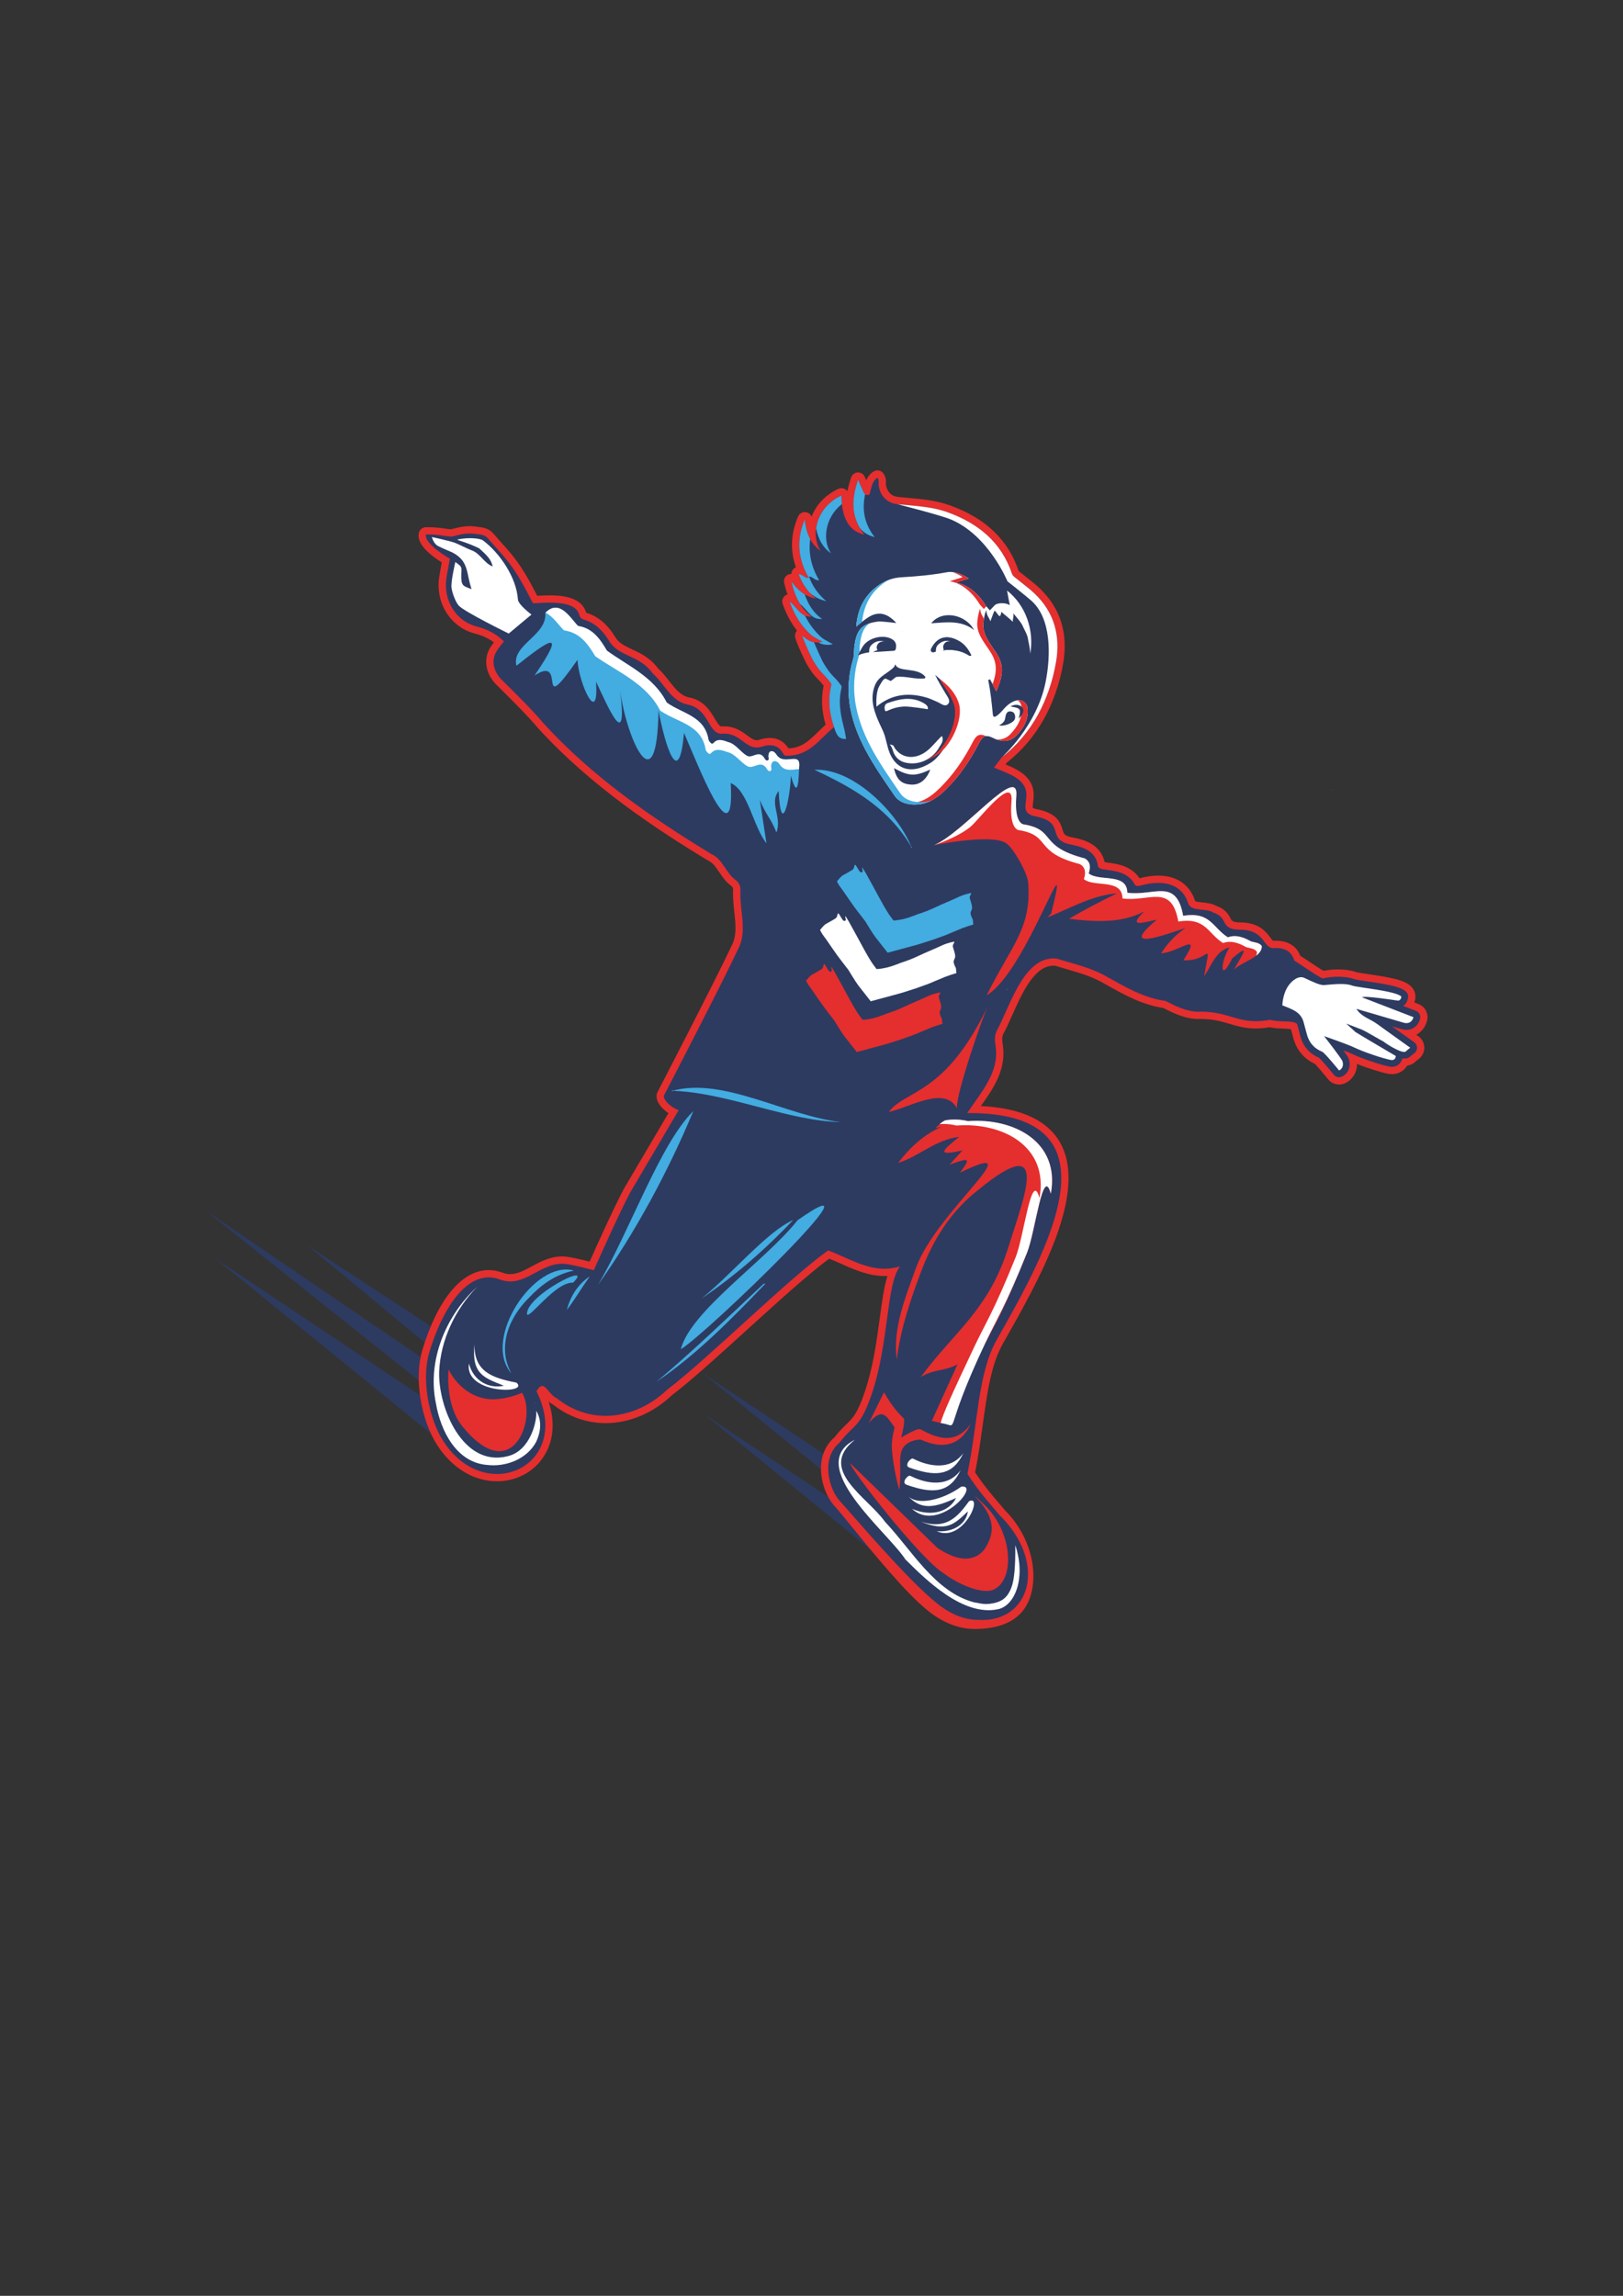 <?xml version="1.0" encoding="UTF-8"?> <svg xmlns="http://www.w3.org/2000/svg" xmlns:xlink="http://www.w3.org/1999/xlink" xmlns:xodm="http://www.corel.com/coreldraw/odm/2003" xml:space="preserve" width="210mm" height="297mm" version="1.1" style="shape-rendering:geometricPrecision; text-rendering:geometricPrecision; image-rendering:optimizeQuality; fill-rule:evenodd; clip-rule:evenodd" viewBox="0 0 21000 29700"><rect x="0" y="0" width="21000" height="29700" fill="#333333" stroke="none"/> <defs> <style type="text/css"> .str0 {stroke:#557EBF;stroke-width:15.07;stroke-linecap:round;stroke-linejoin:round;stroke-miterlimit:22.926} .fil5 {fill:none} .fil0 {fill:#2D3B61} .fil4 {fill:#43ACE1} .fil3 {fill:#CDE5EA} .fil1 {fill:#E52E2E} .fil2 {fill:white} </style> </defs> <g id="Слой_x0020_1">  <path class="fil0" d="M2793.78 16286.39c1090.21,804.03 2180.36,1607.91 3270.58,2411.85l-3270.58 -2411.85z"></path> <path class="fil0" d="M2793.78 16286.39l3383.19 2259.05c87.29,58.33 110.79,176.32 52.52,263.59 -58.3,87.22 -176.23,110.73 -263.51,52.47 -4.88,-3.28 -9.77,-6.9 -14.24,-10.54l-3157.96 -2564.57z"></path> <path class="fil0" d="M9107.21 18291.76c1072.69,790.97 2145.38,1582.03 3218.01,2373.07l-3218.01 -2373.07z"></path> <path class="fil0" d="M9107.21 18291.76l3330.7 2220.33c87.27,58.21 110.85,176.1 52.66,263.45 -58.16,87.28 -176.09,110.87 -263.45,52.69 -4.96,-3.28 -9.96,-7.06 -14.51,-10.68l-3105.4 -2525.79z"></path> <path class="fil0" d="M9080.97 17756.02c1090.13,803.86 2180.34,1607.9 3270.55,2411.77l-3270.55 -2411.77z"></path> <path class="fil0" d="M9080.97 17756.02l3383.18 2259.04c87.2,58.26 110.69,176.25 52.45,263.45 -58.26,87.27 -176.23,110.79 -263.45,52.54 -4.89,-3.28 -9.83,-6.92 -14.3,-10.46l-3157.88 -2564.57z"></path> <path class="fil0" d="M2653.07 15654.35c1351.21,996.45 2702.5,1992.9 4053.78,2989.33l-4053.78 -2989.33z"></path> <path class="fil0" d="M2653.07 15654.35l4166.41 2836.61c86.65,59.01 109.09,177.14 50.08,263.86 -59.02,86.65 -177.14,109.13 -263.81,50.1 -3.89,-2.59 -7.95,-5.66 -11.51,-8.51l-3941.17 -3142.06z"></path> <path class="fil0" d="M3973.39 16108.42c911.18,671.8 1822.29,1343.75 2733.46,2015.69l-2733.46 -2015.69z"></path> <path class="fil0" d="M3973.39 16108.42l2846.09 1862.97c87.83,57.48 112.38,175.27 54.88,263.1 -57.47,87.85 -175.32,112.47 -263.09,54.9 -5.91,-3.84 -11.73,-8.15 -17.03,-12.56l-2620.85 -2168.41z"></path> <path class="fil0" d="M12610.38 21026.71c-192.31,0 -390.65,-77.86 -573.59,-225.36 -290.35,-234 -704.04,-742.11 -977.6,-1078.48 -102.84,-126.28 -184.05,-226.11 -231.35,-277.83 -88.66,-97.1 -171.15,-296.65 -156.91,-490.39 9.92,-134.6 65.58,-247.83 161.08,-327.71 58.3,-76.2 106.34,-122.93 148.96,-164.24 88.64,-86.03 152.6,-148.19 250.14,-433.26 112.04,-327.37 158.38,-670.34 199.25,-972.93 34.14,-252.77 62.58,-463.75 121.89,-604.35 -35.72,5.32 -71.45,7.97 -107.94,7.97 -196.05,-0.02 -374.24,-79.27 -546.5,-156.02 -56.92,-25.32 -115.6,-51.42 -174.97,-74.72 -264.56,190.06 -681.24,568.63 -1084.63,935.04 -373.47,339.49 -726.45,660.1 -973.71,848.34 -237.89,226.11 -531.98,350.59 -828.3,350.59 -235.05,0 -460.96,-80.1 -653.59,-231.57 -52.45,-25.95 -90.07,-70.53 -120.42,-106.68 -14.92,-17.8 -37.4,-44.36 -47.45,-48.14 0.02,0.91 -6.9,5.58 -19.18,22.96 141.42,299.72 143.99,585.36 6.7,806.67 -120.12,193.54 -333.85,309.07 -571.75,309.07 -284.24,0 -552.24,-163.33 -735.02,-448.2 -207.7,-323.32 -289.34,-844.98 -185.94,-1187.6 189.31,-627.5 493.4,-1002.16 813.51,-1002.16 53.18,-0.02 107.09,10.05 160.25,29.92 40.41,15.21 79.41,22.53 119.38,22.53 104.16,0 199.05,-51.26 299.52,-105.55 112.2,-60.64 228.15,-123.35 369.99,-123.35 11.39,0 22.88,0.42 34.61,1.25 78.91,5.79 267.35,52.82 349.46,73.96 66.79,-150.01 321.71,-719.66 455.31,-970.69l601.97 -1022.06c-84.33,-43.47 -181.67,-133.32 -170.44,-216.34 0.77,-5.38 2.38,-10.62 4.89,-15.35 7.45,-14.38 747.71,-1439.91 972.79,-1921.74 60.78,-130.11 44.44,-281.86 27.06,-442.53 -9.97,-93.15 -20.37,-189.42 -14.3,-281.58 -1.33,-35.11 -11.93,-57.58 -40.82,-81.43 -63.35,-44.04 -106.4,-107.66 -147.97,-169.19 -46.8,-69.22 -90.98,-134.58 -164.45,-166.88 -1.88,-0.85 -3.78,-1.82 -5.52,-2.87 -655.75,-398.17 -1495.14,-950.13 -2170.85,-1690.3 -150.14,-176.04 -316.13,-340.74 -476.52,-500.1l-55.04 -54.57c-141.57,-129.22 -174.66,-311.09 -80.81,-451.19 22.82,-34.06 44.38,-62.5 63.98,-87.28 -82.53,-72.5 -177.37,-120.2 -301.62,-152.58 -288,-75.07 -470.66,-365.32 -424.82,-675.09 7.7,-51.83 28.82,-166.11 39.42,-222.55 -107.79,-65.05 -336.01,-220.28 -302.23,-349.34 5.38,-20.51 23.65,-34.89 44.85,-35.24l25.12 -0.2c98.67,0 161.66,9.49 212.25,17.09 33.64,5.02 62.93,9.41 95.58,9.9 95.66,-27.7 169.39,-40.6 231.69,-40.6 17.6,-0.02 33.7,0.97 48.85,2.87l37.26 4.15c80.15,8.8 138.06,15.17 190.8,77.05 40.33,47.37 76.82,88.05 111.15,126.36 136.9,152.64 245.04,273.28 426.99,629.31 13.55,26.36 24.21,47.03 33.14,62.79l1.82 -0.14c52.75,-3.09 118.39,-6.98 184.66,-6.98 155.33,0 367.97,17.88 422.54,172.69l4.82 12.48c9.97,26.72 12.68,31.33 27.34,35.52 141.07,40.25 256.68,135.83 353.31,292.32 55.76,94.89 141.35,134.73 240.49,180.93 105.85,49.18 225.56,104.91 322.05,237.56 53.24,47.64 97.74,104.36 140.74,159.2 79.52,101.38 154.59,197.1 275.02,226.69 176.94,28.67 251.8,154.18 311.94,255.06 45.7,76.6 74.22,120.56 121.67,123.07 12.36,-1.04 24.2,-1.52 35.66,-1.52 127.83,-0.02 209.73,60.7 275.51,109.53 52.96,39.27 94.81,70.26 149.79,70.26 21.3,0 43.97,-4.52 69.08,-13.88 1.55,-0.65 3.15,-1.13 4.75,-1.54 36.15,-9.22 68.23,-13.67 98.09,-13.67 89.38,-0.02 158.79,41.87 206.3,124.46 5.79,9.99 8.38,12.08 8.86,12.42 1.82,-0.28 7.53,-0.89 9.35,-0.97 201.21,-3.22 309.85,-109.82 435.65,-233.23 36.02,-35.38 72.98,-71.73 113.17,-106.2 -56.71,-178.63 -68.04,-343.39 -34.69,-502.81l2.82 -11.89c1.01,-4.59 2.64,-11.35 3.39,-16.32 -38.17,-51 -63.41,-76.95 -87.77,-102.07 -40.31,-41.43 -75.06,-77.23 -145.27,-196.96 -1.36,-2.29 -139.46,-285.06 -141.34,-335.93 -0.68,-19.12 10.32,-36.76 27.76,-44.66 6.15,-2.8 12.78,-4.17 19.41,-4.17 3,-0.02 5.99,0.28 8.93,0.91 -93.2,-103.41 -163.83,-226.41 -218.73,-379.7 -6.96,-19.62 -0.42,-41.43 16.26,-53.79 8.36,-6.21 18.21,-9.28 28.12,-9.28 9.85,0 19.66,3.07 28.04,9.28 9.69,7.12 18.83,14.73 27.55,22.6 -35.91,-75.76 -59.51,-156.06 -78.69,-235.52 -5.36,-22.05 5.72,-44.8 26.44,-54.07 6.29,-2.87 12.78,-4.2 19.32,-4.2 15.02,-0.02 29.65,7.18 38.73,20.24 26.52,38.01 53.87,70.54 82.8,97.89 -28.51,-46.28 -51.89,-95.44 -70.38,-148.13 -5.16,-14.79 -2.65,-31.19 6.76,-43.74 8.94,-12.01 22.88,-18.99 37.76,-18.99 0.77,0 1.52,0 2.23,0 11.02,0.57 20.93,2.51 30.06,5.32 -95.98,-225.3 -94.75,-454.83 4.19,-683.95 7.48,-17.52 24.63,-28.46 43.18,-28.46 2.53,0 4.96,0.2 7.47,0.55 21.28,3.41 37.54,20.79 39.56,42.21 7.06,76.81 22.6,143.44 46.95,200.44 -1.31,-52.39 5.24,-106.6 19.95,-160.04 46.91,-170.45 167.81,-308.24 340.41,-388.12 6.29,-2.95 13.05,-4.41 19.81,-4.41 8.8,0 17.53,2.45 25.12,7.26 13.47,8.5 21.77,23.23 21.97,39.21 1.98,130.32 17.94,218.52 53.66,295.06 18.45,39.47 40.4,71.24 67.89,96.69 -103.04,-219.27 -59.8,-428.45 1.54,-609.71 6.29,-18.43 23.16,-31.11 42.55,-32.02 0.71,0 1.4,0 2.17,0 18.59,0 35.5,10.96 43.11,28.13l24.73 56.56c16.45,37.75 30.25,69.57 44.97,100.68 0.59,-2.31 6.98,-25.17 9.57,-34.47 15.9,-58.95 34.04,-125.72 102.82,-170.16 7.97,-5.1 16.75,-7.54 25.55,-7.54 14.66,-0.02 28.96,6.77 38.23,19.41 26.27,36.19 25.46,73.88 24.84,101.43 -0.19,10.19 -0.49,19.9 0.7,27.35 18.51,113.58 92.29,184.96 202.53,195.78 36.73,3.62 73.53,6.84 110.32,10.04 182.44,15.83 371.09,32.3 550.39,97.54 444.81,161.92 724.83,429.86 856.29,818.95 4.95,14.72 14.85,22.75 33.48,36.85 5.82,4.31 11.51,8.64 17.09,13.31 25.77,21.28 52.05,41.94 78.36,62.59 52.07,40.86 105.77,83.16 154.95,130.33 256.41,245.44 353.87,557.79 289.54,928.34 -91.51,527.81 -338.17,961.91 -713.52,1255.98l-60.4 78.71c59.23,23.85 109.37,45.63 152.5,66.22 266.34,126.96 245.71,290.36 232.11,398.5 -10.64,84.15 -14.3,113.11 61.6,135.99 244.27,43.81 290.03,133.48 321.16,237.42 19.42,64.67 33.42,111.43 181.12,135.99 172.83,37.6 334.88,100.88 368.72,308.86 15.17,6.49 54.21,11.73 83.66,15.7 116.86,15.76 293.45,39.56 384.7,208.39 3.78,-1.6 12.42,-3.48 20.79,-5.36 6.23,-1.4 12.36,-2.73 18.43,-3.77 76.28,-21.07 153.49,-32.24 225.28,-32.24 219.98,0 374.24,107.39 434.66,302.59 18.29,30.71 63.29,37.4 134.17,44.52 56.32,5.71 114.49,11.51 163.26,40.74 106,35.52 137.73,94.95 161.02,138.5 25.55,47.92 42.42,79.6 183.16,79.6l4.76 0c205.53,9 277.58,104.8 330.26,174.71 35.03,46.51 49.96,62.85 79.47,62.85 10.73,-0.77 22.38,-1.11 33.56,-1.11 140.75,-0.02 233.58,60.2 276.2,179.16 29.19,18.22 67.9,43.81 118.69,77.81 49.54,32.98 173.22,115.73 214.12,134.72 57.08,-13.06 125.17,-20.23 193.32,-20.23 62.81,-0.02 153.02,6.13 228.51,35.02 25.63,6.05 93.76,16.1 148.88,24.27 343.76,50.92 477.58,82.19 543.08,156 31.13,35.1 41.65,82.96 28.32,127.9 -5.36,24.96 -14,45.76 -24.27,62.85l100.07 38.58c61.02,23.66 96.26,87.42 83.62,151.61 -4.51,22.81 -25.1,100.69 -100.25,149.93 -29.84,19.41 -64.18,31.27 -100.47,34.75 59.45,42.48 103.54,74.03 105.22,75.21 35.3,25.12 56.36,65.86 56.66,109.05 0.24,43.26 -20.45,84.14 -55.26,109.55 -18.13,13.17 -33.36,25.95 -36.15,28.52 0.08,0 -4.12,4.47 -5.93,6.35 -28.44,27.35 -64.54,41.94 -107.37,43.68 -11.22,25.04 -27.55,46.96 -48.28,64.46 -23.02,19.32 -62.24,42.22 -118.96,42.22 -14.69,-0.02 -29.94,-1.54 -45.35,-4.61 -102.54,-20.52 -320.58,-91.19 -466.54,-155.66 0.28,0.99 0.56,1.9 0.89,2.87 45.45,152.99 -48.61,252.57 -122.85,282.21 -15.86,6.41 -32.79,9.7 -50.02,9.7 -40.8,0 -79.05,-18.2 -104.72,-49.96 -78.99,-97.6 -155.45,-184.6 -181.69,-209.8 -137.91,-60.91 -226.82,-168.97 -264.28,-321.41 -4.93,-20.37 -10.54,-40.61 -16.12,-60.78l-1.36 -4.94c-6.1,-21.78 -11.61,-41.87 -16.72,-61.88 -23.39,-10.07 -94.73,-12.78 -134.3,-14.24 -62.91,-2.38 -124.04,-5.72 -179.8,-18.91 -64.31,11.43 -123.48,16.95 -180.62,16.95 -128.95,0 -223.76,-28.12 -324.22,-57.91 -108.05,-32.1 -219.91,-65.3 -388.6,-65.3 -11.42,0 -23.32,0.14 -35.39,0.49 -150.76,-1.82 -295.46,-69.83 -431.1,-140.38 -271.79,-39.21 -505.48,-170.51 -731.59,-297.5l-54.11 -30.34c-147.46,-82.41 -312.04,-129.84 -471.19,-175.68 -49.6,-14.32 -99.22,-28.6 -148.4,-43.89 -10.84,-1.1 -21.56,-1.6 -32.08,-1.6 -278.17,0 -443.82,371.87 -576.94,670.54 -39.69,89.1 -77.15,173.25 -114.27,239.52 -18.81,38.73 -23.02,84.43 -12.84,150.65 54.11,312.41 -113.71,549.98 -276.14,779.73 -15.55,22.11 -31.19,44.16 -46.62,66.43 543.46,10.74 902.55,159.97 1067.96,443.99 363.86,624.92 -269.66,1741.02 -732.14,2555.93 -160.2,282.14 -213.57,666.51 -270.1,1073.54 -28.28,204.14 -57.61,415.06 -101.63,630.63 107.64,168.91 231.13,313.35 322.11,419.67 30.24,35.24 57.01,66.71 79.12,93.98 312.28,306.21 420.64,711.16 285.78,1042.41 -108.49,266.32 -362.81,413.87 -643.96,413.87z"></path> <path class="fil1" d="M11353.27 6085.11c-17.58,0 -35.24,4.88 -51.08,15.07 -48.12,31.13 -76.1,71.59 -94.26,111.84 -5.97,-13.75 -12.34,-28.32 -19.18,-43.89 -15.13,-34.25 -49.05,-56.23 -86.23,-56.23 -1.46,-0.02 -2.79,0 -4.27,0.08 -38.76,1.74 -72.62,27.14 -85.1,63.96 -18.77,55.67 -36.43,115.7 -48.63,179.18 -7.02,-9.91 -16.06,-18.49 -26.72,-25.19 -15.19,-9.62 -32.65,-14.5 -50.18,-14.5 -13.45,-0.02 -26.99,2.93 -39.63,8.72 -165.34,76.54 -286.61,203.01 -346.81,360 -12.06,-30.22 -39.42,-52.82 -72.84,-58.18 -5,-0.79 -9.99,-1.19 -14.87,-1.19 -37.1,-0.02 -71.44,21.98 -86.59,56.92 -94.93,220.12 -104.58,440.46 -29.01,657.31 -15.48,6.33 -29.23,16.95 -39.63,30.83 -11.99,16.04 -18.41,35.23 -18.63,54.77 -0.56,0 -1.05,0 -1.52,0 -12.98,0 -26.17,2.73 -38.67,8.3 -41.37,18.61 -63.62,64.12 -52.88,108.22 12,49.74 25.75,99.84 42.91,149.02 -10.74,3.07 -20.94,8.09 -30.22,14.99 -33.26,24.69 -46.53,68.39 -32.57,107.45 48.63,135.42 109.05,248.24 185.79,345.29 -17.07,18.08 -26.72,42.48 -25.81,68.31 2.51,69.12 146.31,355.53 147.77,357.98 73.06,124.6 111.49,164.09 152.09,205.96 20.47,20.99 41.51,42.7 70.96,80.44 -0.62,2.51 -1.19,4.96 -1.68,7.33 -33.21,158.64 -24.49,321.84 26.79,497.1 -32.37,29.09 -62.57,58.82 -92.16,87.85 -119.85,117.63 -215.23,211.26 -387.63,219.35 -55.81,-88.7 -138.28,-135.5 -239.52,-135.5 -33.84,0 -69.71,5.03 -109.76,15.21 -3.26,0.77 -6.35,1.74 -9.47,2.93 -19.88,7.32 -37.06,10.96 -52.69,10.96 -37.59,-0.02 -69.14,-22.06 -121.67,-60.98 -71.43,-52.88 -160.25,-118.74 -303.63,-118.74 -11.51,-0.02 -23.3,0.42 -35.25,1.33 -22.58,-3.64 -46.26,-40.62 -81.62,-100 -61.31,-102.78 -145.12,-243.21 -344.24,-277.47 -102.9,-26.58 -169.33,-111.28 -246.08,-209.16 -43.31,-55.2 -88.05,-112.25 -142.67,-161.86 -103.04,-139.54 -227.3,-197.45 -337.34,-248.59 -95.78,-44.6 -171.41,-79.74 -219.15,-161.09 -102.62,-166.12 -224.79,-267.86 -374.38,-312.63 -1.17,-2.89 -2.35,-6.01 -3.34,-8.72 -1.72,-4.63 -3.48,-9.22 -5.3,-13.83 -73.18,-202.06 -368.81,-201.98 -466.13,-201.98 -56.3,-0.02 -111.7,2.65 -159.36,5.38 -5.5,-10.42 -11.57,-22.19 -18.34,-35.38 -184.67,-361.55 -294.71,-484.13 -433.9,-639.36 -34.65,-38.66 -70.47,-78.63 -110.38,-125.44 -64.79,-76.14 -137.43,-84.07 -221.58,-93.29 -11.43,-1.27 -23.58,-2.59 -36.69,-4.19 -17.58,-2.1 -35.93,-3.21 -54.5,-3.21 -65.29,0 -141.13,12.92 -237.76,40.47 -26.94,-0.91 -51.92,-4.67 -82.55,-9.28 -52.1,-7.81 -117.06,-17.5 -219.21,-17.5 -8.35,-0.02 -16.95,0.06 -25.81,0.2 -42.34,0.61 -79.05,29.44 -89.79,70.4 -37.67,144.14 147.97,292.33 295.53,384.63 -11.29,60.69 -27.13,148.33 -33.7,192.29 -49.38,333.62 148.19,646.47 459.58,727.62 99.75,26.02 179.1,62.37 248.16,114.49 -12.06,16.25 -24.76,33.97 -37.81,53.51 -107.02,159.68 -71.58,365.31 88.12,512.25l53.88 53.5c159.68,158.53 324.82,322.48 472.45,495.73 0.71,0.81 1.46,1.6 2.18,2.43 679.81,744.57 1522.83,1298.96 2181.25,1698.73 3.56,2.16 7.26,4.13 10.95,5.74 61,26.85 99.7,83.99 144.5,150.2 41.23,60.98 87.9,129.98 159.42,181.12 14.3,12.28 19.74,21.7 21,45.07 -5.58,94.6 4.81,191.17 14.85,284.59 16.62,153.97 32.24,299.39 -22.94,417.5 -224.66,480.98 -964.49,1905.6 -971.88,1919.97 -4.95,9.64 -8.31,20.02 -9.77,30.78 -12.56,92.63 67.81,183.21 152.64,239.22l-577.12 979.84c-0.69,1.18 -1.32,2.39 -1.95,3.58 -126.97,238.45 -355.62,746.72 -440.6,937.27 -94.37,-23.81 -246.84,-60.14 -319.2,-65.38 -12.76,-0.97 -25.45,-1.47 -38.01,-1.47 -153.77,0 -280.54,68.59 -392.46,129.07 -95.03,51.36 -184.81,99.91 -277.05,99.91 -34.26,0 -67.82,-6.41 -102.84,-19.54 -58.39,-21.91 -117.84,-32.99 -176.71,-32.99 -347.25,0 -660.24,377.45 -858.8,1035.65 -106.8,354.34 -22.82,893.19 191.38,1226.83 191.74,298.59 474.08,469.82 774.85,469.82 254.25,-0.02 483.01,-123.92 611.74,-331.34 122.3,-197.18 140.99,-440.73 56.64,-699.5 17.31,14.72 36.57,28.54 58.27,39.7 200.16,156.27 434.73,238.82 678.98,238.82 307.69,-0.02 612.58,-128.53 858.94,-361.82 248.73,-189.7 601.48,-510.09 974.73,-849.24 391.92,-356.11 796.56,-723.71 1059.6,-916.61 50.45,20.43 100.38,42.7 149.23,64.39 176.75,78.62 359.45,159.98 565.55,159.98 12.91,0 25.61,-0.36 38.29,-0.91 -44.48,141.35 -69.7,327.63 -98.85,543.93 -40.62,300.41 -86.58,640.95 -197.18,963.91 -93.9,274.41 -151.33,330.16 -238.39,414.65 -42.97,41.79 -91.55,88.88 -150.42,165.35 -103.02,88.05 -163.05,211.26 -173.8,357.08 -15.13,206.93 73.61,421.05 169.11,525.63 46.44,50.73 127.21,150.01 229.55,275.79 275,337.84 690.44,848.34 984.64,1085.49 191.54,154.24 400.07,235.74 603.16,235.74 300.52,0 587.46,-87.22 703.27,-371.37 142.12,-348.93 14.88,-844.07 -310.12,-1163.9 -22.23,-27.41 -48.27,-57.83 -78.14,-92.72 -87.18,-101.87 -204.63,-239.16 -308.03,-398.45 42.17,-210.56 70.69,-415.83 98.32,-614.81 58.34,-419.88 108.61,-782.53 264.34,-1056.72 468.22,-824.88 1109.39,-1954.51 731.94,-2602.88 -164.98,-283.41 -507.71,-439.33 -1020.02,-464.52 166.84,-236.1 337.54,-480.63 280.4,-810.84 -8.22,-53.18 -5.57,-90.09 9.08,-121.42 37.68,-67.67 75.21,-151.75 114.77,-240.7 127.58,-286.26 286.27,-642.56 533.88,-642.56 7.53,-0.02 15.21,0.28 22.88,0.89 48.35,15.01 97.11,29.03 144.41,42.64 163.86,47.23 318.65,91.88 461.38,171.63l54.11 30.35c227.62,127.88 462.88,260.03 739.88,301.74 138.7,71.93 286.89,140.18 443.44,142.14 0.36,-0.02 0.77,0 1.19,0 0.85,-0.02 1.6,0 2.51,-0.08 11.69,-0.28 23.02,-0.41 34.12,-0.41 161.85,0 270.21,32.15 375.07,63.28 99.3,29.43 201.98,59.93 337.61,59.93 57.16,0 116.03,-5.24 179.46,-16.12 57.09,12.42 117.41,15.7 179.24,18 26.44,0.96 70.03,2.59 97.74,6.56 3.14,11.65 6.34,23.3 9.69,35.16 6.17,22.17 12,43.2 17.16,64.32 39.79,162.01 137.45,282.63 282.99,349.62 26.72,27.21 95.53,105.35 171.98,199.96 34.69,42.84 86.23,67.46 141.43,67.46 23.32,0 46.12,-4.47 67.68,-13.11 91.07,-36.35 166.1,-130.33 164.17,-252.77 140.39,55.54 307.95,107.92 397.4,125.78 18.49,3.64 36.82,5.6 54.62,5.6 56.19,0 107.79,-18.49 149.16,-53.32 19.22,-16.04 35.24,-35.02 48.08,-56.3 42.46,-6.71 79.82,-24.9 109.68,-53.58 1.84,-1.82 4.61,-4.75 7.04,-7.32 4.53,-3.85 16.67,-13.74 30.42,-23.79 47.03,-34.33 74.86,-89.59 74.66,-147.85 -0.36,-58.4 -28.9,-113.44 -76.26,-147.2 -3.84,-2.73 -13.61,-9.63 -27.71,-19.68 7.36,-3.84 14.32,-7.95 21.22,-12.5 90.72,-59.31 115.32,-152.8 120.76,-180.07 16.97,-86.94 -30.48,-172.95 -112.87,-204.77l-53.97 -20.87c2.77,-8.5 5.26,-17.44 7.44,-26.85 16.41,-59.65 1.8,-122.52 -39.3,-168.92 -80.28,-90.42 -235.74,-121.67 -571.54,-171.41 -49.72,-7.34 -116.8,-17.3 -141.98,-22.9 -81.6,-30.48 -176.31,-36.9 -242.25,-36.9 -64.93,0 -130.03,6.21 -186.69,17.8 -47.27,-26.03 -151.67,-95.8 -194.53,-124.4 -43.71,-29.23 -78.69,-52.39 -106.46,-70.11 -64.87,-159.92 -204.91,-194.81 -314.65,-194.81 -10.9,0 -22.19,0.36 -33.98,1.05 -7.16,-0.83 -16.2,-10.54 -41.37,-43.96 -55.04,-73.12 -138.09,-183.49 -363.51,-193.4 -1.38,-0.06 -2.78,-0.14 -4.11,-0.14 -0.2,0 -0.35,0 -0.55,0l-4.43 0.08c-112.57,0 -121.73,-17.17 -141.74,-54.63 -25.1,-47.16 -62.8,-117.77 -182.86,-159.56 -56.72,-32.25 -121.06,-38.72 -178.27,-44.46 -31.86,-3.2 -83.58,-8.42 -96.2,-19.46 -68.78,-211.61 -237.78,-327.9 -477.3,-327.9 -74.78,-0.02 -154.89,11.37 -238.19,33.84 -1.23,0.12 -2.52,0.41 -3.76,0.69 -106.6,-161.44 -289.26,-186.08 -400.96,-201.15 -15.57,-2.1 -34.55,-4.61 -49.48,-7.26 -56.63,-242.03 -284.38,-291.63 -396.91,-316.2 -1.46,-0.27 -3.01,-0.61 -4.55,-0.83 -118.72,-19.81 -126.06,-44.16 -143.72,-103.03 -34.23,-114.37 -87.27,-221.03 -354.98,-269.74 -23.77,-7.62 -29.72,-14.3 -29.78,-14.38 -4.11,-9.06 0.55,-45.69 3.62,-69.89 14.48,-114.24 38.5,-305.32 -258.65,-446.95 -29.27,-14.04 -61.74,-28.53 -97.87,-43.74l19.36 -25.2c382.05,-301.32 633.04,-744.09 726.19,-1281.29 67.15,-386.96 -34.96,-713.54 -303.36,-970.56 -50.75,-48.63 -105.55,-91.61 -158.37,-133.12 -26.01,-20.47 -52.06,-40.96 -77.59,-62.04 -6.11,-5.03 -12.34,-9.83 -18.55,-14.58 -6.21,-4.67 -15.56,-11.71 -17.52,-14.44 -136.09,-403.49 -425.58,-680.88 -884.67,-848.04 -185.01,-67.34 -376.81,-84.07 -562.34,-100.27 -36.61,-3.14 -73.25,-6.34 -109.88,-9.9 -88.6,-8.73 -145.6,-64.26 -160.61,-156.48 -0.4,-3.14 -0.2,-12.14 -0.06,-18.77 0.63,-30.3 1.74,-81.08 -33.92,-130.13 -18.35,-25.32 -47.16,-38.86 -76.32,-38.86zm0.08 94.33c25.48,34.95 11.43,73.34 17.23,108.56 21.48,132.82 110.93,222.08 244.38,235.13 218.76,21.4 440.6,29.09 649.15,105 389.8,141.9 690.22,382.33 827.73,789.79 12.43,36.55 40.4,50.79 65.24,71.3 76.91,63.7 158.93,121.8 230.86,190.61 254.39,243.75 334.47,546.7 275.67,886.35 -82.93,477.89 -305.12,922.62 -700.92,1230.51l-102.13 133.1c78.77,30.49 149.38,60.02 207.7,87.79 420.86,200.65 37.46,459.99 303.22,537.99 453.73,80.3 133.74,312 505.33,373.97 154.75,33.68 304.62,86.5 331.34,279.21 17.09,80.02 344.52,-6.21 471.98,229.67 10.84,17.94 24.78,23.1 39.99,23.1 15.78,0 32.71,-5.52 48.69,-8.31 72.42,-19.74 146.45,-31.46 217.25,-31.46 175.29,0 330.65,72.14 391.07,273.77 51.84,101.71 225.76,48.42 321.08,109.96 212.69,67.82 65.31,222.14 364.26,222.14 1.64,0 3.28,0 4.96,0 304.55,13.52 272.29,237.64 409.53,237.64 0.59,0 1.12,0 1.62,0 11.17,-0.77 21.75,-1.13 31.88,-1.13 165.71,0 215.79,93.92 236.87,163.12 28.95,17.58 70.38,44.8 131.85,85.83 77.59,51.9 206.51,138.07 237.56,144.83 54.94,-14.1 125.31,-22.33 196.05,-22.33 77.69,0 155.73,9.91 214.35,32.93 25.33,6.49 91.74,16.34 156.14,25.89 316.9,46.95 458.03,76.81 514.75,140.66 20.24,22.88 27.14,53.87 18.42,83.1 -10.47,47.86 -33.76,78 -61.11,95.17l165.09 63.68c39.64,15.42 62.48,56.88 54.33,98.59 -2.49,12.97 -18.35,79.26 -79.82,119.51 -21.34,14.02 -53.73,28.2 -97.26,28.2 -14.85,-0.02 -30.91,-1.68 -48.36,-5.52l-0.12 -0.08c-1.97,-0.41 -3.91,-0.89 -5.73,-1.52l-132.61 -38.8c124.76,89.51 285.19,204.08 287.36,205.68 22.91,16.2 36.63,42.7 36.77,70.74 0.16,28.13 -13.33,54.79 -35.94,71.24 -19.71,14.44 -38.16,29.67 -41.72,33.36 -1.15,1.39 -4.26,4.67 -5.58,5.92 -20.93,20.25 -48.77,30.35 -82.75,30.35 -7.99,0 -16.32,-0.55 -25.04,-1.68 -5,23.1 -17.02,53.38 -45.21,77.11 -18.11,15.19 -47.03,31.11 -88.54,31.11 -11.17,0 -23.24,-1.12 -36.13,-3.69 -109.45,-21.92 -354.51,-102.57 -494.53,-169.89 -17.3,-8.37 -50.51,-21.91 -97.54,-39.91 63.72,88.68 68.93,106.4 72.07,116.78 36.35,122.52 -36.98,201.65 -95.23,224.95 -10.36,4.17 -21.36,6.27 -32.51,6.27 -26.56,0 -51.42,-11.85 -68.09,-32.5 -81.19,-100.27 -167.04,-198.5 -192.35,-220.19 -127.88,-54.15 -210.02,-152.58 -244.41,-292.55 -5.56,-22.54 -11.73,-44.71 -17.86,-66.98 -6.54,-23.65 -12.91,-46.54 -18.71,-69.62 -8.64,-34.82 -97.54,-38.17 -176.03,-41.09 -61.86,-2.4 -125.01,-5.46 -179.99,-19.96 -68.73,12.7 -128.38,18 -182.25,18 -259.65,0 -381.77,-123.21 -712.68,-123.21 -11.91,0 -24.13,0.14 -36.63,0.49 -142.04,-1.82 -286.39,-71.59 -415.34,-138.91 -287.56,-39.3 -531.29,-185.95 -777.3,-323.32 -199.15,-111.36 -419.59,-158.23 -633,-224.86 -14.14,-1.6 -27.99,-2.3 -41.65,-2.3 -397.68,-0.02 -571.01,645.92 -732.37,934.13 -28.75,58.82 -27.57,120.35 -18.29,180.84 61.27,354.29 -182.03,608.25 -364.75,885.52 8.27,-0.02 16.34,-0.08 24.49,-0.08 2015.73,0.06 1006.85,1788.68 358.89,2930.23 -246.2,433.75 -242.59,1071.25 -380.73,1736.57 147.52,235.8 324.92,422.93 416.39,536.23 627.21,612.71 398.94,1399.92 -281.53,1352.75 -169.23,0 -345.29,-65.16 -532.26,-215.87 -394.61,-317.93 -1081.07,-1133.1 -1257.25,-1325.81 -131.2,-143.52 -251.36,-545.67 3.56,-753.45 181.2,-238.88 261.16,-181.53 409.55,-615.08 230.93,-674.8 188.37,-1430.34 369.16,-1661.61 -69.7,20.92 -136.27,29.86 -200.66,29.86 -256.59,0 -478.69,-142.12 -727.98,-236.73 -497.65,349.32 -1555.22,1400.06 -2082.38,1800.52 -226.9,216.42 -511.49,339.44 -797.69,339.44 -216.76,0 -434.44,-70.69 -628.53,-224.73 -91.41,-41.93 -136.21,-161.66 -191.94,-161.66 -21.91,0 -45.43,18.36 -74.1,66.91 310.26,626.18 -62.16,1071.8 -511.06,1071.8 -241.05,0 -504.22,-128.46 -695.52,-426.44 -190.2,-296.24 -283.82,-805.67 -180.43,-1148.61 159.17,-527.65 434.94,-968.66 768.52,-968.66 46.79,0 94.67,8.64 143.58,27 47.86,17.99 92.85,25.53 135.97,25.53 236.67,0 414.42,-228.9 669.51,-228.9 10.26,-0.02 20.65,0.34 31.19,1.19 96.91,7.04 379.74,82.58 379.74,82.58 0.02,0 315.22,-713.45 470.04,-1004.23l628.77 -1067.49c-73.81,-18.69 -201.37,-118.25 -192.09,-186.76 0.02,0 745.55,-1435.16 973.64,-1923.47 104.24,-223.13 1.25,-498.84 17.09,-741.01 -1.53,-51.36 -17.45,-87.41 -57.71,-120.84 -133.1,-92.79 -168.62,-274.76 -323.65,-342.91 -779.87,-473.52 -1542.95,-1005.31 -2160.55,-1681.72 -167,-195.99 -350.94,-375.15 -533.03,-556.33 -111.98,-102.29 -164.37,-257.88 -74.86,-391.49 31.96,-47.72 60.64,-83.44 89.16,-117.97 -98.85,-97.9 -211.54,-156.63 -354.07,-193.81 -272.72,-71.1 -431.18,-345.15 -390.08,-622.57 10.18,-68.66 45.21,-253.26 45.21,-253.26 0,0 -340.13,-195.06 -309.08,-313.61 8.39,-0.13 16.46,-0.19 24.35,-0.19 165.55,-0.02 223.18,26.99 314.1,26.99 0.08,-0.02 0.14,0 0.21,0 101.18,-29.66 170.86,-40.68 225.21,-40.6 15.56,-0.02 29.86,0.89 43.19,2.51 102.72,12.32 151.12,10.19 197.79,64.95 202.69,237.92 307.97,307.97 532.14,746.6 23.36,45.69 37.46,72.07 49.38,90.01 58.84,-3.28 134.53,-8.66 212.25,-8.66 163.89,0 336.63,23.79 377.94,141.14 13.33,32.85 18.91,64.89 63.7,77.65 147.56,42.14 248.3,145.68 326.17,271.84 126.98,216.18 390.08,177.34 567.5,425.44 150.09,132.15 231.71,348.85 439.68,399.91 287.52,46.81 273.28,375.51 446.03,379.62 11.95,-1.13 23.38,-1.6 34.48,-1.6 208.35,-0.02 272.37,179.71 425.3,179.71 25.61,0 53.74,-5.02 85.48,-16.81 30.63,-7.81 59.43,-12.2 86.44,-12.2 67.62,-0.02 123.49,27.91 165.48,100.8 11.67,20.3 24.7,35.74 50.17,35.74 3.01,-0.02 6.21,-0.22 9.63,-0.63 294.94,-4.77 412.55,-217.05 602.89,-370.9 -56.8,-165.14 -79.82,-334.75 -43.33,-508.82 3.99,-19.13 12.75,-45.91 3.97,-57.77 -107.63,-145.96 -123.29,-110.38 -236.31,-303.01 -12.41,-21.08 -133.68,-281.66 -134.86,-313.76 0.02,0 69.14,65.58 127.74,79.82 25.49,6.21 48.63,8.25 68.25,8.25 40.28,-0.02 65.5,-8.8 65.5,-8.8 0,0 -116.87,-59.79 -145.19,-85.05 -129.56,-115.97 -217.96,-258.15 -281.72,-436.14 94.53,70.05 139.03,196.27 266.65,196.27 6.65,0 13.47,-0.36 20.59,-1.05 -151.89,-108.56 -217.21,-261.85 -264.58,-457.13 89.54,128.65 188.8,197.79 319.34,226.69 -102.62,-86.8 -178.27,-189.92 -223.67,-319.34 48.21,2.29 71.57,50.31 126.96,50.31 1.41,-0.02 2.79,0 4.2,-0.08 -141.65,-244.96 -164.65,-494.94 -51.42,-757.34 19.2,208.19 95.86,331.76 205.32,408.36 -129.75,-189.63 -74.5,-558.84 268.75,-717.77 1.78,120.76 14.6,221.3 58.05,314.37 43.77,93.69 110.45,160.47 238.06,193.32 -178.16,-228.97 -167.46,-456.49 -81.29,-711.22 29.19,66 48.99,113.44 70.96,159.92 10.19,21.42 29.23,38.23 52.75,38.23 0.65,-0.02 1.32,0 1.95,0 31.35,-1.27 28.05,-32.3 34.26,-53.16 18.63,-63.03 27.69,-130.89 90.99,-171.71z"></path> <path class="fil2" d="M12438.48 19231.96c-258.86,185.95 -579.03,242.67 -690.04,120.64 172.3,189.29 350.8,150.98 621.85,26.17 -84.35,173.23 -315.43,249.92 -568.47,141.07 341.19,316.19 896.25,-321.7 636.66,-287.88z"></path> <path class="fil2" d="M12538.1 19421.05c-152.09,210.77 -299.39,370.05 -625.29,263.59 339.57,136.46 433.19,34.12 610.49,-132.43 -20.37,155.73 -179.26,274.77 -403.07,256.06 345.56,156.35 609.86,-480.57 417.87,-387.22z"></path> <path class="fil3" d="M12349.44 20382.67l0 0c0.16,0.08 0.34,0.22 0.56,0.36 -0.2,-0.14 -0.44,-0.28 -0.56,-0.36z"></path> <path class="fil1" d="M12684.13 19431.85c178.21,217.41 196.09,399.71 50.71,615.17 -152.92,183.7 -377.25,130.05 -606.31,-22.61l-1129.32 -1096.42c7.93,81.07 906.2,1236.44 1204.34,1420.23 192.71,149.85 512.86,281.92 653.87,215.93 276.22,-129.23 250.61,-729.09 -111.29,-1088.67 -80.69,-80.26 -206.51,-192.21 -62,-43.63z"></path> <path class="fil3" d="M12734.86 19421.61c0,-0.56 -0.1,-1.11 -0.1,-1.69 -0.87,0.72 -0.97,1.13 0.1,1.69z"></path> <path class="fil3" d="M12734.78 19419.94c-0.69,-0.57 -1.34,-1.18 -1.98,-1.81 0.58,1.02 0.64,3.75 1.98,1.81z"></path> <path class="fil3" d="M11608.73 19647.16c0.32,0.16 0.74,0.36 1.15,0.5 -0.41,-0.64 -0.63,-1.47 -1.15,-0.5z"></path> <path class="fil3" d="M12730.31 19413.1c-0.97,-1.26 -3.42,-1.4 -5.18,-2.04 2.51,2.46 5.1,4.75 7.67,7.07 -0.69,-1.77 -1.46,-3.56 -2.49,-5.03z"></path> <path class="fil3" d="M12769.94 19760.6c-3.4,2.26 -6.86,4.47 -10.14,6.71 3.87,-2.59 8.94,-4.25 11.86,-7.73 -0.25,0.41 -1.6,-2.95 -1.66,-2.87l-0.06 3.89z"></path> <path class="fil2" d="M13136.49 19989.6c140.66,419.45 -2.29,778.35 -218.24,826.98 -457.4,103.1 -949.14,-390.85 -1203.45,-643.15 -231.18,-358.32 -1312.68,-1212.51 -653.1,-1547.81 -492.69,386.09 165.91,742.96 390.28,1062.17 346.14,365.5 642.79,905.31 1149.94,1040.58 72.09,9.14 147.91,45.08 298.06,0 91.27,-27.35 159.01,-94.81 197.65,-225 20.9,-70.05 42.62,-216 38.86,-513.77z"></path> <path class="fil1" d="M6755.01 18018.07c0,0 -235.7,106.04 -446.11,79.6 -353.24,-44.3 -504.3,-380.17 -504.3,-380.17 0.02,0 -51.69,451.19 177.7,734.1 652.64,804.79 970.34,-116.86 772.71,-433.53z"></path> <path class="fil4" d="M7631.51 16511.19c-160.2,108.15 -250.26,260.03 -297.84,435.16 78.69,-97.76 203.09,-301.98 297.84,-435.16l0 0z"></path> <path class="fil4" d="M9879.74 16608.93c-451.33,423.29 -905.88,863.05 -1383.52,1264.92 0.08,0 0.08,0 0.08,0l0 0c521.11,-353.23 972.58,-814.34 1408.15,-1268.54 -9.42,0.76 -17.59,2.1 -24.71,3.62z"></path> <path class="fil4" d="M10045.95 9761.86c-49.26,-76.38 -120.78,-50.99 -98.75,55.47 3.31,15.71 -29.64,38.87 -49.81,1.9 -72.82,-133.69 -159.9,-0.22 -231.83,-41.59 -88.96,-51.08 -147,-156.08 -248.1,-178.39 -220.89,-92.32 -161.6,105.83 -248.38,-21.36 -48.22,-316.27 -333.5,-340.04 -542.67,-489.42 -165.55,-331.36 -505.54,-475.76 -773.73,-671.39 -86.51,-147.02 -182.17,-290.03 -372.15,-318.85 -89.93,-83.16 -235.21,-363.14 -424.41,-170.16 24.5,295.53 -440.38,411.48 -374.17,684.5 431.52,-342.65 656.25,-491.87 234.56,125.93 434.4,-284.04 -2.93,595.48 555.71,-202.19 14.6,307.62 280.9,877.77 239.31,281.87 170.12,359.01 411.28,921.92 312.22,116.17 82.68,614.87 475.4,1509.24 496.82,258.9 76.97,410.87 261.84,1057.91 329.66,287.52 171.29,389.65 662.59,1674.18 604.55,649.34 225.85,96.19 289.47,563.05 462.5,779.33l-85.89 -561.01c77.19,193.53 137.87,226.74 215.17,420.69 75.02,-203.36 -97.26,-381.22 28.32,-535.04 31.27,605.93 147.09,120.83 158.52,-198.43 84.51,308.43 100.82,89.57 105.9,-96.15 32.74,-242.09 -190.39,-17.78 -293.35,-177.64z"></path> <path class="fil2" d="M7297.87 8155.01c207.92,28.62 311.17,179.32 404.32,334.35 291.85,204.68 662.65,354.29 840.65,704.03 227.45,156.2 539.87,178.47 589.25,513.43 93.71,134.03 30.91,-75.49 271.9,20.03 110.45,22.59 172.89,133.4 269.8,186.64 78.43,43.03 175.26,-99.36 253.6,41.57 21.71,39.06 57.98,14.16 54.56,-2.43 -23.08,-112.69 55.62,-140.46 108.72,-59.87 64.59,97.8 174.77,57.91 248.36,57.5 0.08,-3.64 0.21,-7.34 0.27,-10.9 32.74,-242.09 -190.39,-17.72 -293.37,-177.62 -49.24,-76.4 -120.76,-50.95 -98.73,55.46 3.31,15.7 -29.64,38.86 -49.81,1.89 -72.82,-133.61 -159.9,-0.21 -231.83,-41.51 -88.96,-51.16 -147,-156.16 -248.1,-178.49 -220.89,-92.24 -161.6,105.85 -248.38,-21.34 -48.22,-316.25 -333.5,-340.06 -542.67,-489.36 -165.55,-331.42 -505.54,-475.82 -773.73,-671.45 -86.51,-147.02 -182.17,-290.03 -372.15,-318.85 -89.65,-82.82 -234.16,-360.77 -422.24,-172.19 100.39,48.13 180.68,176.51 239.58,229.11z"></path> <path class="fil4" d="M8809 17454.13c323.17,-187.49 2735.16,-2525.65 1511.61,-1669.17 -417.9,526.9 -1383.66,1173.31 -1511.61,1669.17z"></path> <path class="fil1" d="M11500.49 14384.9c270,-57.96 722.38,-343.82 881.86,-46.67 -19.02,-172.4 329.39,-1176.52 399.8,-1324.35 -551.94,1158.72 -1063.91,1079.81 -1281.66,1371.02z"></path> <path class="fil3" d="M12878.34 13037.73c0,-0.06 0,0 0,0 0,0 0,-0.06 0,0z"></path> <path class="fil4" d="M6853.8 16779.37c153.78,-163.04 335.85,-293.98 572.09,-342.06 -507.07,-145.07 -1196.18,885.85 -809.1,1329.73l0 0c-190.4,-345.51 -28.26,-733.55 237.01,-987.67z"></path> <path class="fil4" d="M10262.73 15782.94c-334.55,146.29 -800.42,706.2 -1184.77,1014.65l0 0c422.88,-284.32 834.16,-642.7 1184.77,-1014.65z"></path> <path class="fil4" d="M8971.01 14374.09c-429.22,419.03 -820.63,1549.79 -1232.55,2246.79 0.02,-0.08 0,-0.08 0.06,-0.08 -0.04,0 0,0.08 -0.06,0.08 485.09,-682.15 909.51,-1471.71 1232.55,-2246.79z"></path> <path class="fil5 str0" d="M8702.34 14110.64c0,0 -0.02,0.02 -0.02,0.02"></path> <path class="fil4" d="M10356.27 14451.61c177.28,36 352.96,60.78 525.22,65.17 -715.75,-82.33 -1518.18,-585.5 -2179.17,-406.12 537.16,19.32 1105,229.25 1653.95,340.95z"></path> <path class="fil4" d="M7415.29 16593.23c289.97,-288.9 -615.29,166.68 -595.83,408.79 26.46,68.15 368.03,-420.78 595.83,-408.79z"></path> <path class="fil2" d="M6681.6 17886.83c-306.82,-61.19 -550.56,-138.64 -541.84,-497.95 -39.61,384.84 116.59,433.61 379.9,537.22 -193.38,43.95 -393.28,-61.25 -452.16,-285.69 -61.19,398.72 795.29,394.19 614.1,246.42z"></path> <path class="fil1" d="M16186.11 12178.1c-84.92,-47.86 -191.04,-92.85 -298.55,-52.45 -200.28,-126.08 -223.9,-335.87 -578.95,-278.3 -87.42,-498.58 -380.51,-250.97 -722.32,-298.69 -1.8,-262.21 -365.52,-140.03 -499.33,-249.63 23.18,-71.51 28.12,-151.69 -52.81,-194.86 -599.3,-154.42 -366.37,-364.2 -777.1,-437.81 0,0 -138.83,16.32 -106.73,-372.08 34.76,-421.27 -683.62,482.52 -1066.15,639.37 0,0 753.35,-154.26 936.23,-24.21 99.78,71.08 273.83,386.51 283.33,508.61 46.18,593.8 -215.93,808.13 -536.95,1457.55 520.93,-305.6 1122.72,-2212.94 834.24,-1057.7 -14.86,14.72 -28.54,28.46 -50.59,50.37l0.04 0c249.01,-94.69 578.14,-289.89 900.4,-310.26 -208.25,101.16 -414.28,207.28 -618.56,328.2l0 0c328.34,38.78 671.09,62.99 972.63,-94.89 -220.81,215.93 -17.08,142.81 163.07,106.46 -490.2,409.96 62.99,210.92 370.87,107.73 -124.51,85.95 -227.37,189.01 -315.28,326.93 226.01,-9.63 542.74,-305.02 288.29,90.28 345.17,21.34 358.95,-308.38 268.06,207.78 101.39,-150.5 155.64,-331.68 330,-374.24 -115.03,164.86 -139.39,487.68 33.78,142.75 264.02,-225.99 113.22,-24.21 22.11,145.6 99.71,-103.4 361.34,-156.14 360.55,-303.78 -26.26,-48.63 -103.04,-49.32 -140.28,-62.73z"></path> <path class="fil2" d="M16326.41 12240.83c-26.28,-48.63 -103.06,-49.32 -140.32,-62.71 -84.9,-47.88 -191.02,-92.87 -298.53,-52.47 -200.28,-126.08 -223.9,-335.87 -578.95,-278.3 -87.42,-498.58 -380.51,-250.97 -722.32,-298.69 -1.8,-262.21 -365.52,-140.03 -499.33,-249.63 23.18,-71.51 28.12,-151.69 -52.81,-194.86 -599.3,-154.42 -366.37,-364.2 -777.1,-437.81 0,0 -138.83,16.32 -106.73,-372.08 34.76,-421.27 -683.62,482.52 -1066.15,639.37 0,0 294.29,-93.57 469.83,-234.99 109.96,-88.46 563.86,-697.26 533.58,-330 -32,388.46 106.76,372.14 106.76,372.14 410.75,73.61 177.83,283.41 777.16,437.73 80.95,43.25 75.96,123.35 52.8,194.86 133.83,109.69 497.46,-12.48 499.33,249.65 341.77,47.7 634.85,-199.89 722.18,298.75 355.16,-57.57 378.71,152.16 579.02,278.22 107.52,-40.24 213.71,4.61 298.61,52.47 37.28,13.39 113.94,14.1 140.18,62.74 0.16,17.28 -3.64,33.2 -10.05,48.05 43.18,-33.76 73.12,-72.62 72.84,-122.44z"></path> <path class="fil1" d="M17242.37 10216.39c-4.63,6.16 -9.04,12.17 -12.25,17.33 6.87,-7.12 13.2,-13.75 21.21,-21.64 -2.93,1.53 -6,2.81 -8.96,4.31z"></path> <path class="fil3" d="M5859.17 18066.21l0 0c-0.06,0.19 -0.14,0.41 -0.14,0.69 0,-0.28 0.06,-0.48 0.14,-0.69z"></path> <path class="fil3" d="M8491.85 17876.5c1.88,-0.08 3.12,-1.4 4.45,-2.65 -1.6,0.77 -3.7,0.83 -4.45,2.65z"></path> <path class="fil3" d="M6360.52 17114.91c-0.06,0.41 -0.06,0.91 -0.14,1.32 0.49,-0.57 1.32,-1.12 0.14,-1.32z"></path> <path class="fil3" d="M6922.11 18156.27c0.55,-0.2 1.02,-0.42 1.6,-0.55 -0.91,-0.7 -1.33,-0.64 -1.6,0.55z"></path> <path class="fil3" d="M11056.08 17994.47c-0.35,2.59 0.24,2.38 2.2,0.78 -0.95,-0.36 -1.74,-2.1 -2.2,-0.78z"></path> <path class="fil3" d="M13034.03 12789.07c-4.2,9.63 -11.26,18.22 -13.63,27.43 3.94,-9.63 13.33,-18.7 13.63,-27.43z"></path> <path class="fil3" d="M13034.03 12789.07c1.46,2.59 4.31,-3.97 5.14,-4.45l-5.14 4.45z"></path> <path class="fil3" d="M6923.71 18155.72c0.41,-0.83 0.83,-1.68 1.24,-2.52 -0.83,0.91 -3.56,1.82 -1.24,2.52z"></path> <path class="fil3" d="M6929.15 18149.23c0.97,-1.33 0.27,-3.76 0.33,-5.66 -1.46,3.15 -3.06,6.35 -4.53,9.63 1.55,-1.18 3.07,-2.43 4.2,-3.97z"></path> <path class="fil2" d="M6936.05 18655.6c-121.25,222.65 -394.47,325.77 -637.61,295.13 -396,-33.48 -597.79,-444.49 -657.1,-792.01 -117.49,-551.68 124.2,-1137.24 531.71,-1510.85 -283.88,290.09 -472.69,687.43 -490.75,1094.05 -15.68,461.44 305.1,1246.49 888.72,1096.01 301.47,-73.28 383.24,-478.49 365.86,-586.08 0.02,0 118.27,153.57 -0.83,403.75z"></path> <path class="fil2" d="M13388.02 7679.81c-71.85,-68.79 -153.99,-126.89 -230.8,-190.59 -24.84,-20.53 -52.83,-34.75 -65.25,-71.3 -137.49,-407.46 -437.92,-647.87 -827.73,-789.79 -208.5,-75.93 -430.4,-83.58 -649.14,-105 0.02,0 551.19,140.51 683.48,195.2 492.72,203.86 736.75,801.8 736.75,801.8 0,-0.02 230.86,181.81 307.95,249.76 264.8,233.37 253.27,716.11 185.53,1054.58 -114.53,572.03 -565.96,972.22 -565.96,972.22 395.82,-307.89 617.93,-752.6 700.88,-1230.51 58.85,-339.65 -21.2,-642.58 -275.71,-886.37z"></path> <path class="fil4" d="M10467.62 7457.4c49.32,2.37 72.7,52.74 131.16,50.23 -100.8,-174.29 -141.15,-351.22 -115.46,-533.31 -35.72,-66.84 -60.14,-150.2 -69.77,-255.22 -113.23,262.4 -90.23,512.46 51.42,757.42 -58.46,2.43 -81.84,-47.94 -131.16,-50.23 33.83,96.33 84.4,178.05 150.34,249.35 60.84,51.14 128.18,83.65 207.15,101.1 -102.67,-86.8 -178.27,-189.92 -223.68,-319.34z"></path> <path class="fil4" d="M10925.95 9439.61c-44.32,-169.82 -80.75,-336.29 -44.04,-511.2 4.01,-19.12 12.77,-45.9 3.97,-57.76 -107.62,-145.9 -123.29,-110.3 -236.31,-302.95 -9.54,-16.26 -83.44,-174 -117.56,-260.64 -7.53,-1.21 -15.27,-2.51 -23.37,-4.47 -58.6,-14.24 -127.74,-79.82 -127.74,-79.82 1.18,32.08 122.44,292.68 134.86,313.74 113.06,192.63 128.64,157.05 236.31,303.03 8.8,11.84 0,38.56 -3.97,57.76 -36.71,174.83 -13.33,345.29 44.02,511.12 25.2,72.9 46.26,159.56 155.37,150.98 0.04,0 -13.89,-90.34 -21.54,-119.79z"></path> <path class="fil4" d="M10636.55 8007.18c-114.01,-81.5 -179.26,-188.16 -224.82,-318.91 -64.18,-38.46 -120.62,-93.28 -173.59,-169.33 27.38,112.73 61.33,211.04 113.86,295.25 97.56,74.09 142.2,207.23 284.55,192.99z"></path> <path class="fil4" d="M11317.58 6948.55c-141.37,-181.59 -163.58,-362.35 -123.87,-556.44 -8.36,-6.79 -15.42,-15.79 -20.31,-26.03 -21.95,-46.4 -41.79,-93.84 -70.96,-159.84 -74.97,221.92 -92.71,423.21 21.7,622.82 42.93,55.26 102.5,96.14 193.44,119.49z"></path> <path class="fil4" d="M10752.72 7158.72c-111.5,-162.92 -85.77,-457.89 140.92,-638.68 -3.56,-35.02 -5.46,-71.49 -6.02,-110.29 -204.53,94.73 -306.21,264.08 -327.98,425.66 30.28,157.54 99.5,257.79 193.08,323.31z"></path> <path class="fil4" d="M10776.22 8333.12c0,0 -116.88,-59.7 -145.2,-85.04 -90.48,-80.92 -160.53,-175.04 -216.56,-284.85 -79.61,-34.63 -123.35,-126.35 -198.98,-182.38 63.76,177.97 152.16,320.17 281.72,436.06 28.32,25.3 145.19,85.13 145.19,85.13 0,0 -20.1,6.82 -52.61,8.36 17.19,10.25 35.3,19.11 52.69,23.38 78.02,18.81 133.73,-0.64 133.75,-0.66z"></path> <path class="fil0" d="M11270.74 8349.12c79.05,-85.2 170.28,-48.77 170.28,-48.77 0,-0.02 -80.57,-14.43 -97.32,67.4 -4.03,19.72 10.4,41.79 10.4,41.79 0,0 -62.79,26.86 -58.89,26.64l270.11 -17.08c0,0 18.87,-2.93 23.2,-18 14.04,-49.46 7.48,-98.1 -41.15,-129.07 -115.17,-73.27 -318.36,-21.91 -387.71,96.69 -23.28,39.89 -46.4,79.96 -69.56,119.93 38.66,-27.21 93.9,-41.29 154.18,-48.91 4.29,-0.55 -5.3,-56.5 26.46,-90.62z"></path> <path class="fil0" d="M11566.35 9936.85c35.05,148.48 95.29,204.57 219.9,213.15 111.64,7.74 199.53,-60.36 250.82,-194.09 -200.44,90.48 -273.56,88.33 -470.72,-19.06z"></path> <path class="fil0" d="M12049.56 8063.21c194.83,-12.7 387.22,-43.25 554.73,87.91 -114.75,-211.34 -421.74,-261.5 -554.73,-87.91z"></path> <path class="fil2" d="M11988.47 9718.33c-146.82,110.85 -316.57,95.58 -408.81,-37.1 -17.92,-25.69 -7.59,-35.38 -47.09,-47.03 -4.92,-1.47 -20.31,-3.78 -20.31,-3.78 35.88,37.54 39.44,92.66 64.12,134.58 44.2,75.14 115.75,107.73 217.49,110.74 140.59,4.17 283.96,-74.94 356.08,-203.81 24.53,-43.68 67.76,-88.1 36.99,-151.39 -74.5,69.06 -124.18,141.56 -198.47,197.79z"></path> <path class="fil2" d="M12049.56 8063.21c133.01,-173.59 439.96,-123.43 554.73,87.91 -167.49,-131.18 -359.94,-100.61 -554.73,-87.91zm495.99 421.19c-12.32,-8.31 -24.92,-15.57 -37.53,-22.39 -2.85,-1.62 -5.72,-3.14 -8.59,-4.61 -12.48,-6.42 -24.98,-12.36 -37.67,-17.44 -1.01,-0.41 -2.16,-0.77 -3.29,-1.19 -12.14,-4.74 -24.2,-8.86 -36.48,-12.42 -2.3,-0.71 -4.67,-1.4 -6.98,-2.01 -13.1,-3.64 -26.37,-6.71 -39.64,-9.14 -1.17,-0.22 -2.29,-0.36 -3.48,-0.57 -13.03,-2.24 -26.3,-3.98 -39.49,-5.17 -1.09,-0.06 -2.22,-0.19 -3.21,-0.27 -14.12,-1.21 -28.4,-1.74 -42.7,-1.82 -0.59,0 -1.24,0 -1.88,0 -29.36,0.08 -59.03,2.31 -88.75,6.37l0.02 -0.02c10.6,-4.53 19.24,-8.29 19.24,-8.29 0.02,-0.02 -14.44,-22.05 -10.38,-41.73 16.77,-81.84 97.32,-67.4 97.32,-67.4 0.02,0 -91.33,-36.49 -170.3,48.71 -26.5,28.52 -24.23,71.79 -25.26,85.73 -5.71,1.41 -11.45,2.73 -17.16,4.2 -17.88,4.53 -34.2,5.02 -42.78,-12.42 -8.01,-16.26 2.37,-30.97 10.4,-45.91 88.29,-162.7 230.58,-156.91 360.99,-78.35 67.05,40.32 114.77,106.6 149.99,180.56 -10.86,2.93 -19.04,7.81 -22.39,5.58zm-505.12 1384.63c-268.24,167.95 -491.46,76.48 -560.6,-229.67l-22.79 -88.56c-19.97,-84.33 -64.49,-157.31 -97.36,-235.86 -59.92,-143.54 -100.39,-284.46 -41.15,-443.8 47.38,-127.21 173.08,-159.09 251.8,-245.53 1.94,-2.16 13.39,-33.43 13.94,-31.88 38.74,111.97 289.2,29.94 389.67,164.38 -2.95,7.16 -4.55,17.23 -7.48,17.59 -130.31,16.43 -236.57,-32.52 -367.12,-18.57 -18.59,2.03 -72.01,63.14 -80.37,50.86 -19.39,-12.71 -63.43,-29.94 -63.43,-29.94 0.02,0 -12.89,4.55 -30.2,20.39 -7.3,10.46 -14.1,21.97 -20.86,31.88 -17.76,26.01 -32.1,52.88 -43.47,80.43 -16.24,53.58 -26.31,127.82 -20.16,230.74 201.16,-166.4 421.12,-185.03 655.47,-115.12 44.38,13.25 85.96,35.72 129.21,53.02 46.99,18.69 101.87,73.89 142.69,26.94 37.34,-43 -13.82,-99.22 -38.86,-143.8 -43.37,-76.97 -92.66,-150.62 -129.64,-232.4 116.8,97.16 209.87,212.44 250.48,362.1 63.16,232.32 -105,648.65 -309.77,776.8zm-254.16 280.97c-124.59,-8.6 -184.91,-64.67 -219.92,-213.15 197.16,107.37 270.28,109.54 470.72,19.06 -51.27,133.73 -139.2,201.83 -250.8,194.09zm-626.57 -1781.28c69.33,-118.62 272.48,-169.96 387.67,-96.69 48.65,30.95 55.17,79.61 41.15,129.07 -4.33,15.05 -23.22,18 -23.22,18l-270.05 17.08c-3.94,0.22 58.85,-26.64 58.85,-26.64 0,0 -14.43,-22.05 -10.4,-41.79 16.77,-81.85 97.32,-67.4 97.32,-67.4 0,-0.02 -91.25,-36.43 -170.3,48.77 -31.72,34.1 -22.17,90.07 -26.44,90.62 -60.26,7.62 -115.54,21.72 -154.18,48.91 23.16,-39.99 46.26,-80.02 69.6,-119.93zm1905.81 -537.93c-36.39,-34.32 -158.49,-38.49 -195.4,-0.26 -31.36,32.42 -62.29,65.44 -62.29,65.44l-52.67 -59.09c0,0 -142.61,-260.66 -388.34,-300.08l166.26 -52.41c-22.36,-18.29 -160.55,-103.59 -277.41,-81.89 -198.2,36.68 -394.69,54.13 -594.02,65.71 -100.87,5.86 -197.38,37.9 -281.03,94.76 -186.66,126.83 -284.24,304.6 -301.74,543.21 160.84,-137.11 216.06,-162.84 290.86,-167.15 126.71,-7.28 226.6,120.84 226.6,120.84 0.04,-0.02 -193.73,-24.29 -232.59,-19.41 -217.2,27.41 -282.5,108.14 -309.71,327.16 -6.47,52.72 -0.22,108.61 -15.29,158.37 -64.02,211.6 -76.81,426.63 -35.58,641.45 82.47,430.33 334.63,778.76 574.35,1129.57 83.73,122.57 289.53,140.99 441.97,74.22 86.96,-38.09 157.35,-97.74 224.18,-163.81 174.77,-172.68 310.54,-373.83 421.54,-590.74 46.09,-90.01 87.22,-119.93 185.18,-69.28 99.28,51.2 210.98,58.89 297.48,-28.74 95.39,-96.63 162.49,-211.61 147.7,-355.89 -4.95,-48.02 -30.2,-83.79 -82.39,-99.77 -44.28,-13.61 -87.63,5.1 -114.43,18.63 -91.31,46.18 -125.65,120.7 -188.5,168.42 -39.63,30.06 -59.86,35.58 -64.69,-14.02 -14.26,-146.95 -29.23,-293.73 -59.45,-439.05 8.27,-2.95 16.48,-5.8 24.7,-8.73 23.91,45.83 47.73,91.67 80.38,154.68 75.86,-173.27 106.48,-317.05 15.28,-469.41 -68.15,-113.93 -169.74,-222.29 -182.93,-354.7 -5.86,-59.17 13.27,-172.83 37.47,-225.71 6.99,80.71 33.9,85.75 53.44,143.38 27.49,-70.7 33.43,-94.4 54.49,-137.53 42.58,32.43 68.94,131.87 88.26,15.92 51.48,48.2 88.39,71.79 148.61,129.92 -4.57,-44.6 12.2,-52.06 6.41,-109.19 49.91,62.21 98.45,112.67 120.56,163.04 24.18,54.76 59.23,108.08 67.2,162.62 7.59,52.12 24.48,92.8 30.34,195.58 52.49,-302.39 -55.95,-625.49 -300.57,-817.43 10.85,57.83 21.63,115.76 35.77,191.37z"></path> <path class="fil1" d="M12586.99 9598.82c-111.07,216.91 -246.78,418.12 -421.53,590.8 -66.83,66.01 -137.25,125.66 -224.17,163.75 -73.85,32.38 -160.28,44.52 -239.25,34.67 96.16,34.19 217.97,27.15 317.38,-16.38 87.02,-38.11 157.33,-97.75 224.16,-163.83 174.85,-172.69 310.56,-373.88 421.55,-590.72 28.57,-55.77 55.25,-88.34 94.67,-93.09 -88.78,-41.45 -128.85,-11.15 -172.81,74.8z"></path> <path class="fil1" d="M12645.35 8101.02c13.11,132.35 114.67,240.71 182.84,354.64 77.78,130.04 66.84,253.88 14.85,395.03 14.32,27.61 29.78,57.27 48.14,92.66 75.78,-173.25 106.4,-317.03 15.23,-469.41 -68.18,-113.96 -169.69,-222.3 -182.94,-354.7 -2.93,-29.39 0.33,-72.21 7.39,-114.35 -18.92,-44.94 -41.73,-56.03 -48.07,-129.64 -24.25,52.94 -43.39,166.54 -37.44,225.77z"></path> <path class="fil1" d="M13217.3 9144.89c14.87,144.28 -52.27,259.28 -147.63,355.91 -52.59,53.3 -114.57,70.94 -177.31,65.44 87.87,32.77 180.98,28.27 255.44,-47.16 95.41,-96.65 162.49,-211.62 147.7,-355.89 -4.89,-48 -30.22,-83.88 -82.33,-99.78 -15.88,-4.9 -31.55,-5.52 -46.46,-3.83 30.7,19.02 46.87,48.49 50.59,85.31z"></path> <path class="fil1" d="M12288.53 7518.92c245.71,39.44 388.4,300.16 388.4,300.16l52.67 59.01c0,0 13.61,-14.49 31.82,-33.68l-6.35 -7.12c0,0 -142.61,-260.66 -388.34,-300.07l166.34 -52.47c-17.97,-14.58 -110.53,-72.35 -206.8,-83.44 63.91,21.75 115.61,54.62 128.59,65.22l-166.33 52.39z"></path> <path class="fil0" d="M12417.97 8298.26c-130.43,-78.58 -272.76,-84.35 -361.01,78.35 -8.03,14.92 -18.41,29.65 -10.4,45.91 8.58,17.44 24.9,16.95 42.78,12.42 5.71,-1.49 11.43,-2.79 17.16,-4.2 1.07,-13.96 -1.26,-57.21 25.26,-85.73 78.99,-85.22 170.3,-48.71 170.3,-48.71 0.02,0 -80.59,-14.44 -97.32,67.4 -4.04,19.66 10.38,41.73 10.38,41.73 0.02,-0.02 -8.64,3.76 -19.26,8.31l0.02 -0.02c29.74,-4.04 59.37,-6.27 88.73,-6.35 0.66,0 1.25,0 1.88,0 14.32,0.08 28.54,0.63 42.7,1.82 1.01,0.06 2.1,0.21 3.21,0.27 13.19,1.19 26.44,2.93 39.49,5.17 1.21,0.21 2.31,0.35 3.48,0.57 13.27,2.41 26.52,5.5 39.64,9.14 2.33,0.61 4.68,1.32 6.98,2.01 12.3,3.56 24.34,7.68 36.48,12.42 1.13,0.42 2.24,0.78 3.29,1.19 12.71,5.08 25.19,11.02 37.67,17.44 2.87,1.45 5.72,3.01 8.59,4.61 12.65,6.82 25.17,14.08 37.53,22.39 3.37,2.23 11.51,-2.65 22.39,-5.58 -35.22,-73.96 -82.94,-140.24 -149.97,-180.56z"></path> <path class="fil0" d="M12927.69 9382.1c54.9,21.64 177.2,-27.11 199.45,-71.55 7.75,-15.37 9.71,-31.33 7.26,-47.8 -5.09,-34.2 -18.5,-51.92 -52.12,-58.6 -33.8,-6.79 -51.34,9.47 -61.96,30.27 -12.02,23.64 -11.15,57.77 -21.2,81.76 -11.71,28.05 -34.89,48.85 -71.43,65.92z"></path> <path class="fil0" d="M13179.47 9297.97c65.26,-68.87 76.89,-109.17 47.58,-146.51 -31.44,-40.13 -100.19,-45.35 -152.66,-11.51 133.58,20.86 140.02,29.72 105.08,158.02z"></path> <path class="fil2" d="M11935.91 9087.42c-152.31,-79.68 -303.78,-43.82 -452.8,8.78 -39.14,13.81 -43.75,57.63 -31.68,95.11 11.55,35.78 65.8,-41.87 246.08,-51.08 77.11,-4 306.9,34.82 306.9,34.82 12.66,-39.93 -32.09,-68.66 -68.5,-87.63z"></path> <line class="fil5 str0" x1="11794.8" y1="10961.91" x2="11794.8" y2="10961.83"></line> <path class="fil4" d="M10537.94 9958.4c371.12,173.23 726.65,365.54 1005.65,664.99 92.97,99.91 177.44,211.59 251.17,338.52 -175.94,-440.95 -748.49,-1028.41 -1256.82,-1003.51z"></path> <path class="fil1" d="M12057.02 18380.5c367.66,90.01 119.1,91.77 693.17,-1006.27 163.32,-312.5 257.02,-466.19 539.51,-1168.22 108.24,-268.94 205.13,-1147.54 308.03,-762.91 123.37,-673.55 -480.64,-983.89 -1072.49,-939.38 -105.11,-25.19 -202.75,-26.3 -294.97,-10.1 -47.86,23.71 -89.51,61.39 -125.11,101.16 26.48,-8.25 53.38,-15.07 80.87,-20.1 -229.12,100.75 -416.39,271.54 -565.55,470.38 277.22,-89.23 484.2,-301.89 791.18,-338.17 -233.45,187.06 -294.36,251.73 42.78,175.05 -55.12,60.28 -102.37,111.78 -169.33,184.96 232.7,-80.24 299.5,-111.13 135.77,103.96 975.23,-476.11 -306.43,505.27 -566.4,1225.77 -136.3,377.88 -307.94,790.54 -250.95,1192.08 44.96,-383.1 173.03,-762.72 312.92,-1134.37 160.35,-426.1 388.59,-788.34 748.34,-1066.64 953.41,-782.32 572.94,128.37 385.81,736.28 -252,818.26 -699.08,1097.47 -1137.79,1690.84 172.71,-107.31 296.24,-69.42 476.25,-164.23l-332.04 729.91z"></path> <path class="fil2" d="M12524.08 14503.72c-105.14,-25.19 -202.84,-26.3 -295.08,-10.1 -25.35,12.62 -48.97,29.29 -70.88,48 69.7,-4.75 142.53,0.55 219.43,18.96 591.85,-44.51 1195.84,265.91 1072.49,939.45 -102.82,-384.72 -199.83,493.9 -308.03,762.86 -282.5,702.07 -388.9,849.43 -539.54,1168.27 -285.68,604.35 -405.63,869.05 -430.74,977.6 276.64,40.13 -8.65,204.78 577.19,-1034.53 150.74,-318.77 257.1,-466.19 539.6,-1168.22 108.22,-268.94 205.13,-1147.54 308.03,-762.91 123.29,-673.55 -480.71,-983.89 -1072.47,-939.38z"></path> <path class="fil1" d="M11660.69 18597.91c0,0 60.12,-225.14 29.49,-253.13 -96.24,-87.77 -184.82,-211.59 -249.99,-332.23 -12.26,10.6 -192.35,392.87 -204.55,403.83 187.78,-224.45 233.45,-90.64 336.84,44.71 7.91,10.41 -42.06,136.54 -31.96,284.32 17.39,254.51 95.39,544.26 97.33,524.94 27.15,-274.96 -9.06,-380.45 24.28,-491.46 44.76,-148.19 239.52,-161.36 257.04,-153.27 277.06,127.46 508.89,77.31 643.75,-206.95 -192.57,261.63 -411.29,204.85 -652.41,72.01 -41.55,-22.96 -249.84,107.23 -249.82,107.23z"></path> <path class="fil2" d="M11776.7 19091.67c-19.66,-9.91 -59.09,33 -67.68,53.37 -20.9,49.68 12.48,58.88 22.33,62.66 41.12,16.04 56.01,19.04 68.43,23.02 290.84,92.02 494.47,73.19 629.33,-211.04 -192.53,261.63 -516.3,140.71 -652.41,71.99z"></path> <path class="fil2" d="M11813.19 18869.73c-19.66,-9.97 -59.04,33.01 -67.62,53.32 -20.98,49.66 12.42,58.87 22.33,62.79 41.06,15.9 55.97,18.96 68.37,22.94 290.8,92.02 494.46,73.25 629.32,-211.04 -192.6,261.63 -516.35,140.71 -652.4,71.99z"></path> <path class="fil2" d="M6701.08 7753.91c-18.28,-283.88 -236.67,-602.52 -452.13,-762.92 -33.12,-24.72 -177.06,-44.24 -332.01,-11.31 8.58,14.38 114.41,31.68 284.02,114.43 96.09,87.56 156.21,142.4 172.97,234.28 -110.93,-44.44 -160.06,-168.34 -267.65,-207.42 -55.59,-20.15 -160.82,-75.49 -215.86,-97.19 -61.67,-24.36 -301.82,-76.59 -301.82,-76.59 0.02,-0.02 18.35,83.3 76.95,115.1 51.92,28.26 169.19,75.51 180.84,81.28 227.46,113.6 182.66,273.58 255.7,477.72 -118.8,-42.98 -135.77,-44.3 -133.73,-192.35 0.49,-37.2 12.83,-89.04 -21.7,-115.82 -12.28,-9.57 -54.64,-43.33 -54.64,-43.33 0.02,-0.02 -60.01,250.4 -49.88,334.27 7.48,62.16 52.19,185.73 94.67,231.69 73.63,79.94 645.59,360.22 645.59,360.22l294.44 -245.73c0,0 -171.31,-125.86 -175.76,-196.33z"></path> <path class="fil2" d="M18288.87 13158.71c0,0 -555.3,-214.33 -666.37,-257.16 35.54,-23.38 422.87,37.61 460.69,42.5 43.65,5.63 47.23,-47.25 49.26,-50.87 -64.73,-72.98 -544.34,-115.48 -633.36,-141.62 -94.33,-39 -264.44,-15.92 -363.5,-8.17 -54.13,4.33 -135.77,-34.89 -260.38,-93.21 -69.48,-32.53 -156.14,30.2 -207.23,105.49 -75.33,111.21 -75.33,250.54 -75.33,250.54 141.76,55.31 243.48,90.63 277.33,226.54 11.4,45.77 25.32,90.9 36.55,136.82 29.33,119.35 98.04,194.43 200.3,235.6 34,13.67 219.51,242.95 219.51,242.95 0,-0.02 70.6,-28.21 43.81,-118.63 -10.6,-35.5 -237.84,-325.88 -237.84,-325.88 0.02,0 307.75,107.8 385.2,145.04 131.79,63.35 370.12,142.2 473.72,162.92 70.42,14.09 68.72,-50.78 68.72,-50.78 0.04,-0.02 -449.73,-263.81 -521.74,-309.93l-119.55 -109.19 205.76 79.54c54.07,24.07 218.97,122.94 278.28,153.99 51.56,41.99 249.98,162.9 288.13,126.2 12.17,-14.66 56.53,-47.09 56.53,-47.09 0.04,0 -385.06,-275.02 -429.42,-307.95 -86.39,-64 -201.57,-90.72 -267.43,-195.02l617.76 180.84c101.73,22.6 120.6,-73.45 120.6,-73.47z"></path> <path class="fil4" d="M12595.15 11959.25c-8.44,-22.25 -2.86,-43.47 -8.58,-65.03 -13.03,-26.16 -28.87,-53.16 -28.46,-87.22 6.27,-23.99 16.46,-41.29 18.63,-49.24 3.58,-24.7 -2.23,-46.2 -6.7,-61.61 -0.56,-8.72 -12.28,-40.26 -22.53,-77.09 -5.65,-32.87 22.47,-42.56 17.44,-66.71 -96.49,20.38 -135.57,38.65 -194.03,66.08 -90.64,41.79 -173.3,74.38 -254.67,112.81 -88.02,42.56 -163.87,71.1 -247.74,97.62 -35.62,16.31 -72.49,26.64 -107.45,40.24 -34.16,11.02 -71.08,21.28 -103.87,27l-68.35 10.54 -28.78 1.05c-29.62,-39.14 -59.31,-78.22 -84.9,-121.95 -74.98,-116.52 -298.75,-556.98 -320.11,-562.55 -1.52,16.73 9.63,39.55 6.84,50.31 -2.79,10.6 -12.22,13.8 -25.53,10.32 -21.34,-5.59 -55.81,-91.55 -71.79,-95.72 -2.65,-0.71 -6.07,1.33 -8.11,9.28l-7.71 29.29c-11.04,31.32 -40.57,35.02 -58.78,50.23l-80 44.52c-26.22,13.11 -60.16,55.53 -81.16,81.36 49.83,92.79 17.02,25.53 172.97,256.61 68.39,101.16 141.68,188.85 194.37,259.67 0,0 97.95,162.43 129.08,202.12 42.5,54.21 159.9,203.45 159.9,203.45l306.64 -82.75c149.52,-37.75 428.04,-133.04 512.66,-173.58l147.16 -61.19c50.35,-18.14 97.31,-34.39 143.56,-47.86z"></path> <path class="fil2" d="M12376.52 12587.72c-8.45,-22.25 -2.89,-43.53 -8.68,-65.02 -12.94,-26.23 -28.82,-53.16 -28.38,-87.2 6.29,-24.01 16.53,-41.31 18.63,-49.27 3.64,-24.78 -2.18,-46.17 -6.71,-61.6 -0.61,-8.72 -12.36,-40.25 -22.52,-77.09 -5.64,-32.87 22.46,-42.64 17.42,-66.71 -96.49,20.31 -135.55,38.59 -193.95,66.08 -90.68,41.78 -173.37,74.24 -254.73,112.82 -88.01,42.48 -163.87,71.08 -247.75,97.6 -35.54,16.32 -72.48,26.5 -107.45,40.25 -34.17,10.96 -71.08,21.22 -103.89,26.88l-68.27 10.66 -28.81 0.99c-29.67,-39.08 -59.33,-78.22 -84.95,-121.97 -74.89,-116.51 -298.73,-556.9 -320.09,-562.48 -1.5,16.67 9.71,39.57 6.85,50.23 -2.77,10.68 -12.15,13.89 -25.54,10.41 -21.28,-5.6 -55.89,-91.55 -71.81,-95.72 -2.65,-0.72 -6.05,1.24 -8.09,9.27l-7.73 29.37c-10.99,31.25 -40.54,34.97 -58.68,50.1l-80.09 44.57c-26.23,13.12 -60.15,55.54 -81.15,81.37 49.82,92.77 17.03,25.45 173.03,256.6 68.23,101.16 141.64,188.87 194.31,259.62 0.02,0 97.96,162.49 129.07,202.18 42.58,54.15 159.85,203.39 159.85,203.39l306.73 -82.75c149.43,-37.82 428.01,-132.98 512.64,-173.53l147.14 -61.19c50.39,-18.21 97.32,-34.39 143.6,-47.86z"></path> <path class="fil1" d="M12195.68 13244.24c-8.45,-22.25 -2.89,-43.45 -8.66,-65 -13.04,-26.17 -28.84,-53.17 -28.48,-87.22 6.29,-24.01 16.53,-41.3 18.63,-49.25 3.64,-24.72 -2.16,-46.2 -6.69,-61.62 -0.55,-8.7 -12.3,-40.25 -22.54,-77.09 -5.64,-32.87 22.46,-42.62 17.44,-66.69 -96.45,20.37 -135.49,38.64 -193.95,66.07 -90.7,41.77 -173.39,74.31 -254.73,112.81 -87.95,42.56 -163.9,71.1 -247.69,97.6 -35.62,16.34 -72.48,26.66 -107.43,40.27 -34.23,11.01 -71.18,21.28 -103.97,26.99l-68.29 10.55 -28.73 1.02c-29.71,-39.14 -59.39,-78.27 -85.01,-121.94 -74.91,-116.53 -298.67,-556.96 -320.09,-562.54 -1.44,16.67 9.69,39.55 6.83,50.29 -2.69,10.6 -12.13,13.83 -25.54,10.33 -21.28,-5.58 -55.81,-91.47 -71.79,-95.72 -2.61,-0.7 -6.07,1.32 -8.09,9.27l-7.67 29.37c-11.07,31.27 -40.54,34.97 -58.76,50.17l-80.07 44.52c-26.25,13.11 -60.15,55.54 -81.15,81.35 49.8,92.79 17.03,25.47 173.03,256.6 68.25,101.16 141.62,188.87 194.31,259.7 0,-0.02 97.95,162.4 129.12,202.12 42.54,54.13 159.86,203.44 159.86,203.44l306.64 -82.74c149.52,-37.76 428.02,-133.06 512.72,-173.59l147.11 -61.19c50.35,-18.15 97.36,-34.39 143.64,-47.88z"></path> <path class="fil1" d="M12406.74 9100.67c-40.7,-131.87 -133.77,-233.51 -250.64,-319.2 37.14,72.07 91.75,133.83 129.7,204.91 18.32,34.25 53.02,104.66 62.38,142.42 53.65,216.12 -118.82,572.03 -323.53,684.97 -14.48,7.95 -28.74,15.01 -42.9,21.64 37.2,-12 75.63,-28.26 115.18,-50.02 204.67,-112.96 372.86,-479.95 309.81,-684.72z"></path> <path class="fil1" d="M12531.89 8162.96c-0.48,0.58 -0.85,1.21 -1.35,1.76 5.56,0.26 9.36,0.77 9.36,0.77 0,-0.02 -2.93,-1.12 -8.01,-2.53z"></path> <path class="fil1" d="M11400.46 8325.17c-0.08,0.14 -0.18,0.3 -0.24,0.5 0.36,-0.28 0.84,-0.42 1.19,-0.69 -0.34,0.06 -0.63,0.14 -0.95,0.19z"></path> <path class="fil1" d="M11670.85 8167.02c-0.39,0.63 -0.83,1.18 -1.26,1.82 5.46,0.25 9.29,0.77 9.29,0.77 0.02,-0.02 -2.92,-1.19 -8.03,-2.59z"></path> <path class="fil4" d="M11649.73 10264.75c-239.74,-350.79 -491.81,-699.2 -574.36,-1129.61 -41.24,-214.78 -28.46,-429.85 35.6,-641.47 1.89,-6.13 2.65,-12.69 3.89,-19.04 -8.7,4.31 -17.3,8.72 -24.76,14.02 10.05,-17.3 20.09,-34.59 30.14,-51.89 2.51,-33.58 1.88,-68.1 6.07,-101.38 17.45,-140.46 50.79,-223.9 129.56,-273 -132.6,41.07 -179.73,127.74 -201.84,305.24 -6.47,52.64 -0.28,108.61 -15.29,158.37 -64.02,211.52 -76.81,426.63 -35.58,641.39 82.47,430.39 334.63,778.82 574.35,1129.63 83.73,122.5 289.53,140.99 441.97,74.22 12.31,-5.38 23.46,-12.06 35.11,-18.27 -147.2,49.04 -327.71,24.62 -404.86,-88.21z"></path> <path class="fil4" d="M11452.85 7530.65c16.4,-11.09 33.6,-20.51 50.91,-29.7 -43.1,15.54 -84.63,35.77 -123.21,61.94 -186.6,126.83 -284.24,304.62 -301.68,543.29 28.73,-24.5 53.16,-44.3 75.82,-62.24 23.32,-223.34 119.53,-391.96 298.16,-513.29z"></path> </g> </svg> 